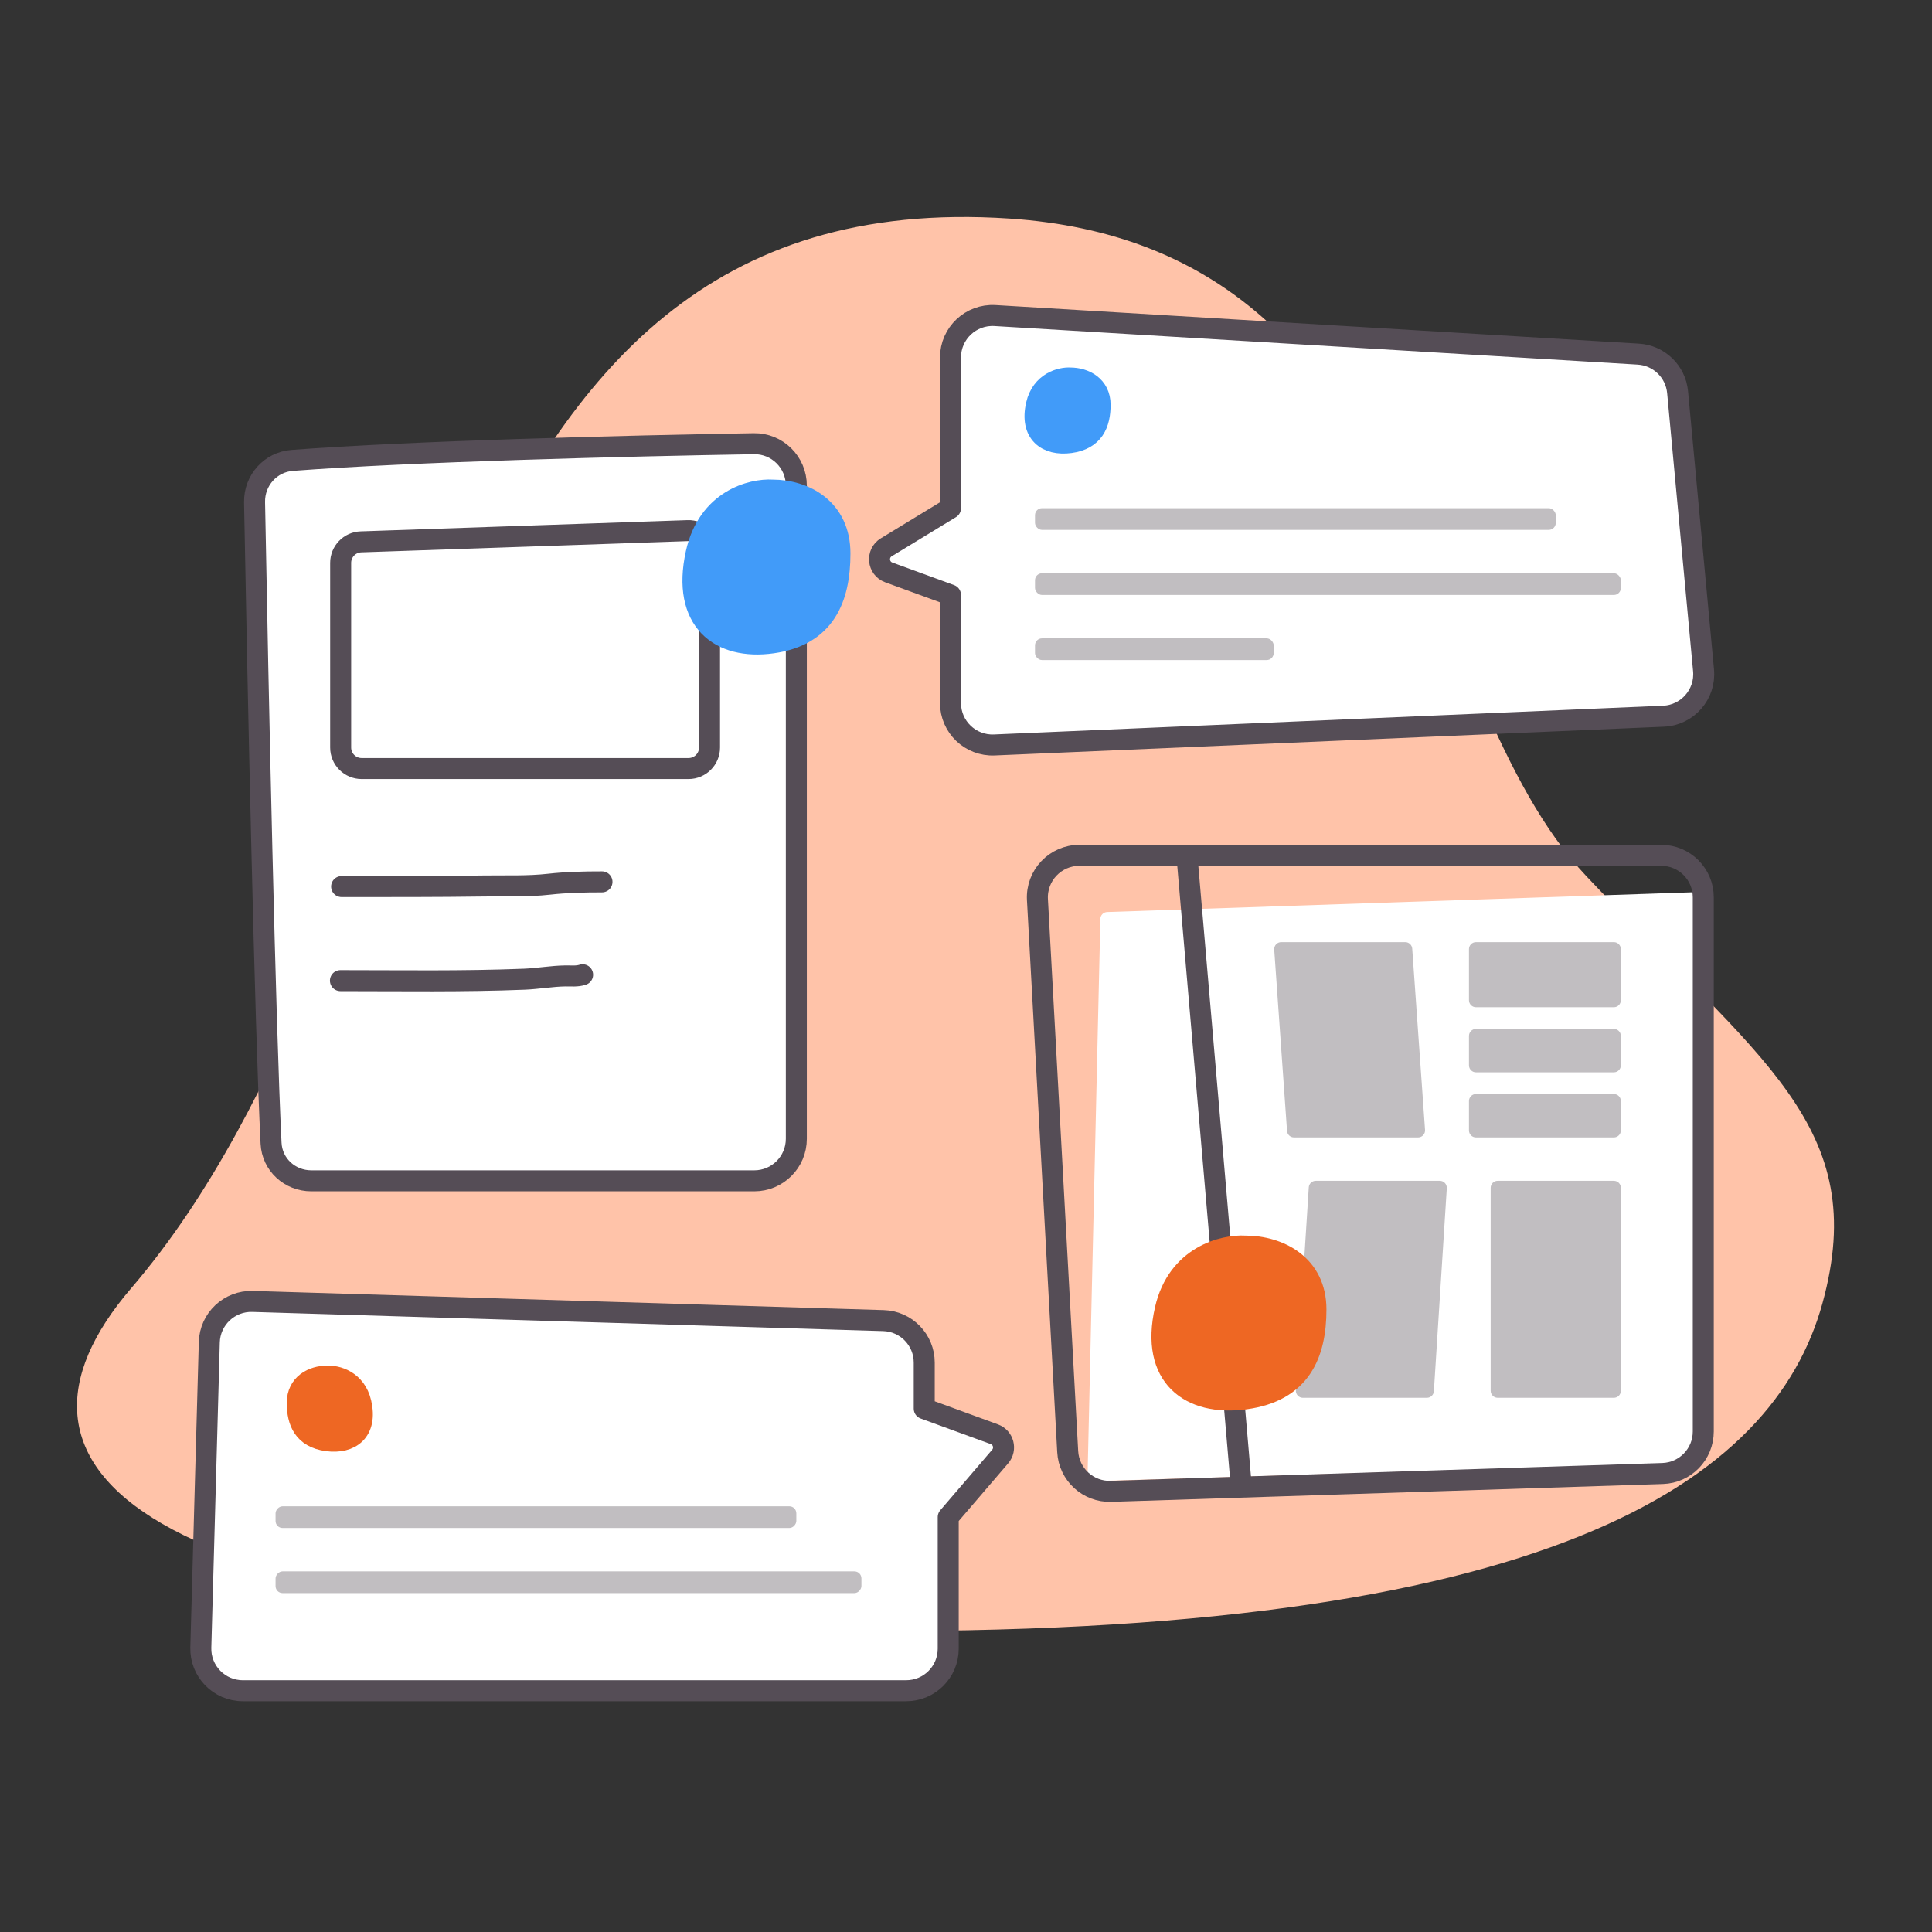 <svg xmlns="http://www.w3.org/2000/svg" fill="none" viewBox="0 0 276 276" height="276" width="276">
<rect x="0" y="0" width="276" height="276" fill="#333333" stroke="none"/>
<path fill="#FFC3A9" d="M18.728 184.048C-3.158 209.57 18.668 231.905 120.083 232.964C221.498 234.023 253.352 211.538 260.344 186.203C267.336 160.869 251.444 151.468 226.622 125.168C201.8 98.868 203.568 35.208 144.216 31.225C58.712 25.498 64.536 130.604 18.728 184.048Z"></path>
<path stroke-linejoin="round" stroke-linecap="round" stroke-width="3" stroke="#554D56" fill="white" d="M38.723 163.319C37.873 146.263 36.878 99.589 36.366 71.746C36.309 68.633 38.643 66.007 41.747 65.772C58.943 64.465 89.304 63.697 107.687 63.388C111.031 63.332 113.761 66.031 113.761 69.376V162.688C113.761 166.001 111.074 168.688 107.761 168.688H44.48C41.409 168.688 38.876 166.386 38.723 163.319Z"></path>
<path stroke-linejoin="round" stroke-linecap="round" stroke-width="3" stroke="#554D56" d="M48.666 106.793V80.408C48.666 78.791 49.947 77.465 51.563 77.409L98.258 75.802C99.955 75.744 101.362 77.103 101.362 78.801V106.793C101.362 108.45 100.018 109.793 98.362 109.793H51.666C50.009 109.793 48.666 108.45 48.666 106.793Z"></path>
<path stroke-linecap="round" stroke-width="3" stroke="#554D56" d="M48.802 126.653C55.619 126.653 62.437 126.666 69.254 126.569C72.3 126.526 75.38 126.656 78.421 126.317C80.955 126.035 83.457 125.981 85.998 125.981"></path>
<path stroke-linecap="round" stroke-width="3" stroke="#554D56" d="M48.633 140.089C57.396 140.089 66.169 140.237 74.925 139.884C76.869 139.805 78.827 139.444 80.766 139.417C81.594 139.406 82.439 139.513 83.229 139.249"></path>
<path stroke-linejoin="round" stroke-width="3" stroke="#419BF9" fill="#419BF9" d="M99.444 79.064C101.122 71.397 107.412 69.836 110.347 70.013C114.96 70.013 119.992 72.675 119.992 79.064C119.992 85.452 117.895 90.776 110.347 91.841C102.799 92.905 97.348 88.646 99.444 79.064Z"></path>
<path fill="white" d="M155.37 210.559L157.195 131.266C157.208 130.736 157.632 130.308 158.161 130.29L242.892 127.431C243.466 127.411 243.939 127.879 243.925 128.453L242.099 208.063C242.087 208.595 241.661 209.024 241.13 209.04L156.399 211.581C155.826 211.598 155.356 211.131 155.37 210.559Z"></path>
<path stroke-linejoin="round" stroke-linecap="round" stroke-width="3" stroke="#554D56" d="M152.529 207.379L148.205 128.52C148.016 125.082 150.753 122.191 154.196 122.191H237.326C240.64 122.191 243.326 124.878 243.326 128.191V204.502C243.326 207.74 240.756 210.394 237.52 210.499L158.713 213.048C155.454 213.153 152.707 210.636 152.529 207.379Z"></path>
<path stroke-width="3" stroke="#554D56" d="M169.556 122.191L177.305 212.084"></path>
<path fill="#C1BEC1" d="M183.862 161.559L182.031 135.661C181.99 135.082 182.448 134.59 183.028 134.59H200.749C201.274 134.59 201.709 134.996 201.746 135.52L203.577 161.417C203.618 161.996 203.16 162.488 202.58 162.488H184.859C184.334 162.488 183.899 162.082 183.862 161.559Z"></path>
<path fill="#C1BEC1" d="M204.84 198.748L206.685 169.751C206.722 169.175 206.264 168.687 205.687 168.687H187.966C187.438 168.687 187.001 169.097 186.968 169.624L185.122 198.621C185.086 199.197 185.543 199.685 186.12 199.685H203.842C204.369 199.685 204.806 199.275 204.84 198.748Z"></path>
<path fill="#C1BEC1" d="M231.551 142.89V135.59C231.551 135.038 231.103 134.59 230.551 134.59H210.853C210.3 134.59 209.853 135.038 209.853 135.59V142.89C209.853 143.442 210.3 143.89 210.853 143.89H230.551C231.103 143.89 231.551 143.442 231.551 142.89Z"></path>
<path fill="#C1BEC1" d="M231.551 152.189V147.989C231.551 147.437 231.103 146.989 230.551 146.989H210.853C210.3 146.989 209.853 147.437 209.853 147.989V152.189C209.853 152.741 210.3 153.189 210.853 153.189H230.551C231.103 153.189 231.551 152.741 231.551 152.189Z"></path>
<path fill="#C1BEC1" d="M231.551 161.488V157.288C231.551 156.736 231.103 156.288 230.551 156.288H210.853C210.3 156.288 209.853 156.736 209.853 157.288V161.488C209.853 162.04 210.3 162.488 210.853 162.488H230.551C231.103 162.488 231.551 162.04 231.551 161.488Z"></path>
<path fill="#C1BEC1" d="M231.551 198.685V169.687C231.551 169.135 231.103 168.687 230.551 168.687H213.952C213.4 168.687 212.952 169.135 212.952 169.687V198.685C212.952 199.237 213.4 199.685 213.952 199.685H230.551C231.103 199.685 231.551 199.237 231.551 198.685Z"></path>
<path stroke-linejoin="round" stroke-width="3" stroke="#EE6723" fill="#EE6723" d="M166.466 187.064C168.223 179.397 174.813 177.836 177.888 178.013C182.72 178.013 187.992 180.675 187.992 187.064C187.992 193.452 185.795 198.776 177.888 199.841C169.98 200.905 164.269 196.646 166.466 187.064Z"></path>
<path stroke-linejoin="round" stroke-width="3" stroke="#554D56" fill="white" d="M126.608 78.184L135.785 72.596V51.069C135.785 47.614 138.695 44.873 142.144 45.079L234.041 50.59C236.996 50.767 239.381 53.073 239.656 56.021L243.364 95.762C243.682 99.179 241.076 102.167 237.647 102.314L142.043 106.424C138.631 106.57 135.785 103.844 135.785 100.429V84.995L126.962 81.771C125.388 81.196 125.177 79.056 126.608 78.184Z"></path>
<path stroke-linejoin="round" stroke-width="3" stroke="#419BF9" fill="#419BF9" d="M148.058 57.828C148.801 54.588 151.586 53.928 152.886 54.003C154.929 54.003 157.157 55.128 157.157 57.828C157.157 60.529 156.228 62.779 152.886 63.229C149.544 63.679 147.13 61.879 148.058 57.828Z"></path>
<rect fill="#C1BEC1" rx="1" height="3.1" width="74.394" y="72.596" x="147.858"></rect>
<rect fill="#C1BEC1" rx="1" height="3.1" width="83.693" y="81.895" x="147.858"></rect>
<rect fill="#C1BEC1" rx="1" height="3.1" width="34.097" y="91.194" x="147.858"></rect>
<path stroke-linejoin="round" stroke-width="3" stroke="#554D56" fill="white" d="M142.049 204.894L132.033 201.235L132.033 194.656C132.033 191.413 129.456 188.757 126.215 188.659L36.081 185.919C32.762 185.818 29.993 188.431 29.901 191.75L28.689 235.365C28.595 238.742 31.308 241.531 34.687 241.531L129.459 241.531C132.773 241.531 135.459 238.845 135.459 235.531L135.459 216.733L142.881 208.075C143.789 207.015 143.36 205.374 142.049 204.894Z"></path>
<path stroke-linejoin="round" stroke-width="3" stroke="#EE6723" fill="#EE6723" d="M51.565 200.416C50.823 197.176 48.037 196.516 46.737 196.591C44.695 196.591 42.467 197.716 42.467 200.416C42.467 203.116 43.395 205.367 46.737 205.817C50.08 206.267 52.494 204.467 51.565 200.416Z"></path>
<rect fill="#C1BEC1" transform="matrix(-1 -8.74228e-08 -8.74228e-08 1 113.761 215.184)" rx="1" height="3.1" width="74.394"></rect>
<rect fill="#C1BEC1" transform="matrix(-1 -8.74228e-08 -8.74228e-08 1 123.06 224.483)" rx="1" height="3.1" width="83.693"></rect>
</svg>
